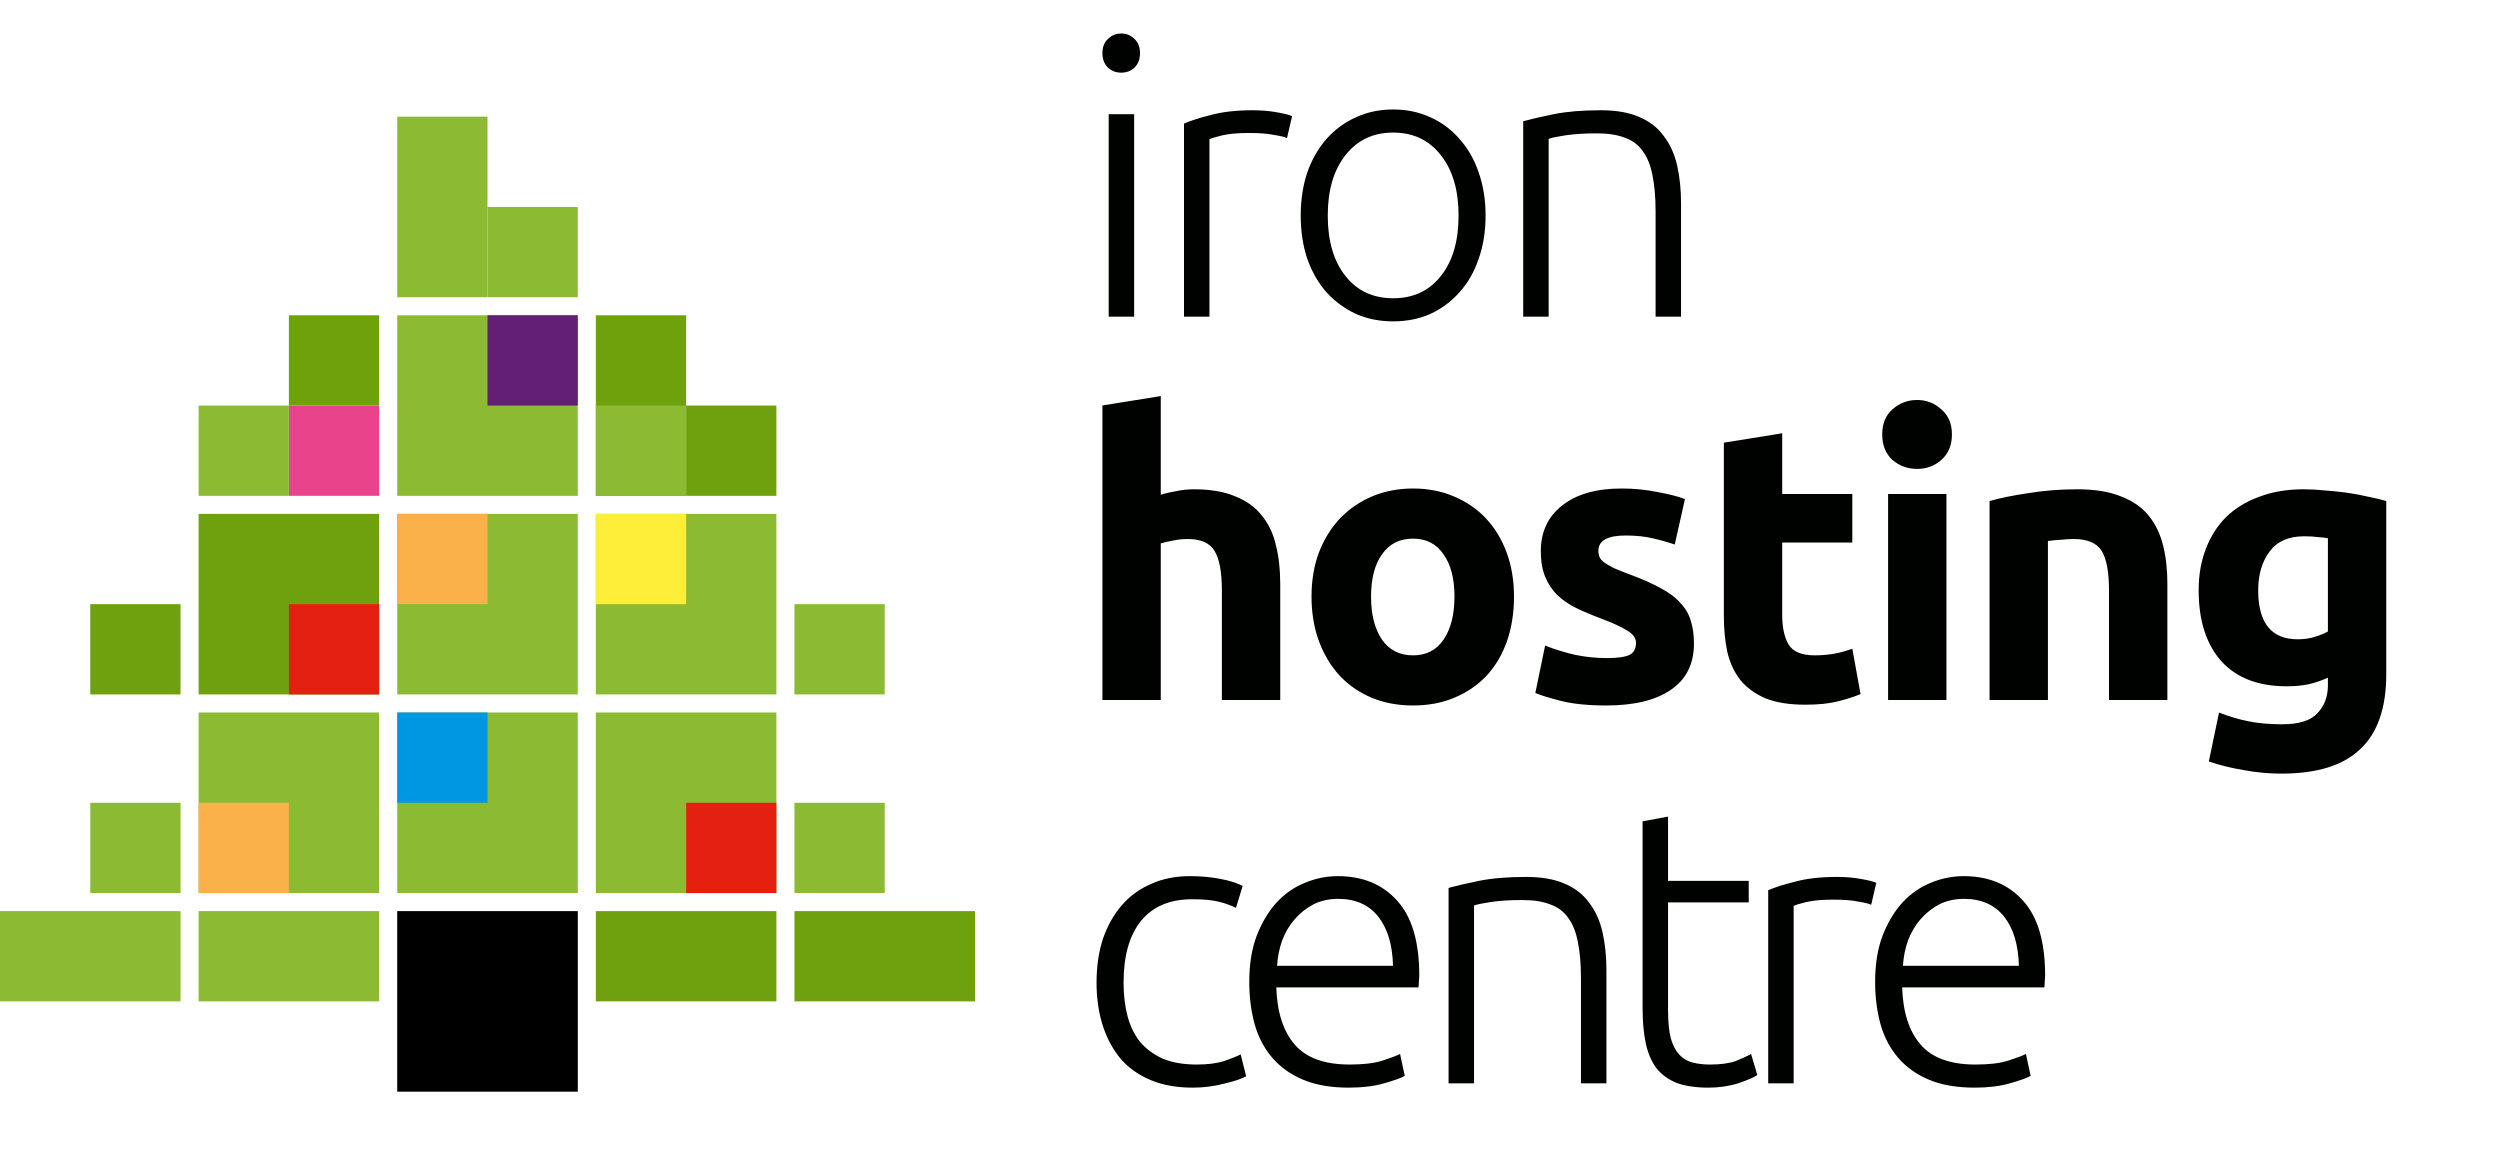 <svg width="300" height="140" viewBox="0 0 300 140" fill="none" xmlns="http://www.w3.org/2000/svg">
<rect x="47.667" y="14" width="10.833" height="21.667" fill="#8CBB33"/>
<rect x="47.667" y="37.834" width="21.667" height="21.667" fill="#8CBB33"/>
<rect x="34.667" y="37.834" width="10.833" height="10.833" fill="#6EA20D"/>
<rect x="34.667" y="48.666" width="10.833" height="10.833" fill="#E9438C"/>
<rect x="71.5" y="37.834" width="10.833" height="21.667" fill="#6EA20D"/>
<rect x="23.833" y="61.666" width="21.667" height="21.667" fill="#6EA10D"/>
<rect x="47.667" y="85.5" width="21.667" height="21.667" fill="#8CBB33"/>
<rect x="47.667" y="109.333" width="21.667" height="21.667" fill="black"/>
<rect x="10.833" y="72.5" width="10.833" height="10.833" fill="#6EA10D"/>
<rect x="95.333" y="109.333" width="21.667" height="10.833" fill="#6EA10D"/>
<rect x="82.333" y="48.666" width="10.833" height="10.833" fill="#6EA10D"/>
<rect x="71.5" y="109.333" width="21.667" height="10.833" fill="#6EA10D"/>
<rect x="23.833" y="85.5" width="21.667" height="21.667" fill="#8CBB33"/>
<rect x="45.5" y="109.333" width="10.833" height="21.667" transform="rotate(90 45.5 109.333)" fill="#8CBB33"/>
<rect x="21.667" y="109.333" width="10.833" height="21.667" transform="rotate(90 21.667 109.333)" fill="#8CBB33"/>
<rect x="10.833" y="96.334" width="10.833" height="10.833" fill="#8CBB33"/>
<rect x="58.5" y="24.834" width="10.833" height="10.833" fill="#8CBB33"/>
<rect x="23.833" y="48.666" width="10.833" height="10.833" fill="#8CBB33"/>
<rect x="47.667" y="61.666" width="21.667" height="21.667" fill="#8CBB33"/>
<rect x="95.333" y="96.334" width="10.833" height="10.833" fill="#8CBB33"/>
<rect x="71.5" y="61.666" width="21.667" height="21.667" fill="#8CBB33"/>
<rect x="71.5" y="85.5" width="21.667" height="21.667" fill="#8CBB33"/>
<rect x="95.333" y="72.5" width="10.833" height="10.833" fill="#8CBB33"/>
<rect x="71.5" y="48.666" width="10.833" height="10.833" fill="#8CBB33"/>
<rect x="58.5" y="37.834" width="10.833" height="10.833" fill="#631E76"/>
<rect x="47.667" y="85.5" width="10.833" height="10.833" fill="#0097E2"/>
<rect x="34.667" y="72.5" width="10.833" height="10.833" fill="#E42110"/>
<rect x="82.333" y="96.334" width="10.833" height="10.833" fill="#E42110"/>
<rect x="47.667" y="61.666" width="10.833" height="10.833" fill="#FBB149"/>
<rect x="23.833" y="96.334" width="10.833" height="10.833" fill="#FBB149"/>
<rect x="71.5" y="61.666" width="10.833" height="10.833" fill="#FDEE3A"/>
<path d="M136.097 38H133.042V13.701H136.097V38ZM136.802 6.369C136.802 7.09 136.583 7.669 136.144 8.108C135.705 8.515 135.173 8.719 134.546 8.719C133.919 8.719 133.387 8.515 132.948 8.108C132.509 7.669 132.29 7.09 132.29 6.369C132.29 5.648 132.509 5.084 132.948 4.677C133.387 4.238 133.919 4.019 134.546 4.019C135.173 4.019 135.705 4.238 136.144 4.677C136.583 5.084 136.802 5.648 136.802 6.369ZM150.352 13.231C151.355 13.231 152.295 13.309 153.172 13.466C154.081 13.623 154.708 13.779 155.052 13.936L154.441 16.568C154.191 16.443 153.674 16.317 152.89 16.192C152.138 16.035 151.136 15.957 149.882 15.957C148.566 15.957 147.501 16.051 146.686 16.239C145.903 16.427 145.386 16.584 145.135 16.709V38H142.08V14.829C142.864 14.484 143.945 14.14 145.323 13.795C146.702 13.419 148.378 13.231 150.352 13.231ZM178.271 25.874C178.271 27.785 177.989 29.524 177.425 31.091C176.893 32.658 176.125 33.989 175.122 35.086C174.151 36.183 172.992 37.044 171.644 37.671C170.297 38.266 168.809 38.564 167.179 38.564C165.55 38.564 164.062 38.266 162.714 37.671C161.367 37.044 160.192 36.183 159.189 35.086C158.218 33.989 157.45 32.658 156.886 31.091C156.354 29.524 156.087 27.785 156.087 25.874C156.087 23.963 156.354 22.224 156.886 20.657C157.45 19.09 158.218 17.759 159.189 16.662C160.192 15.534 161.367 14.672 162.714 14.077C164.062 13.45 165.55 13.137 167.179 13.137C168.809 13.137 170.297 13.45 171.644 14.077C172.992 14.672 174.151 15.534 175.122 16.662C176.125 17.759 176.893 19.09 177.425 20.657C177.989 22.224 178.271 23.963 178.271 25.874ZM175.028 25.874C175.028 22.835 174.323 20.422 172.913 18.636C171.503 16.819 169.592 15.91 167.179 15.91C164.767 15.91 162.855 16.819 161.445 18.636C160.035 20.422 159.33 22.835 159.33 25.874C159.33 28.913 160.035 31.326 161.445 33.112C162.855 34.898 164.767 35.791 167.179 35.791C169.592 35.791 171.503 34.898 172.913 33.112C174.323 31.326 175.028 28.913 175.028 25.874ZM182.785 14.547C183.694 14.296 184.916 14.014 186.451 13.701C187.986 13.388 189.866 13.231 192.091 13.231C193.94 13.231 195.475 13.497 196.697 14.03C197.95 14.563 198.937 15.33 199.658 16.333C200.41 17.304 200.943 18.479 201.256 19.858C201.569 21.237 201.726 22.756 201.726 24.417V38H198.671V25.404C198.671 23.681 198.546 22.224 198.295 21.033C198.076 19.842 197.684 18.871 197.12 18.119C196.587 17.367 195.867 16.834 194.958 16.521C194.081 16.176 192.968 16.004 191.621 16.004C190.18 16.004 188.926 16.082 187.861 16.239C186.827 16.396 186.153 16.537 185.84 16.662V38H182.785V14.547ZM132.29 84V48.656L139.293 47.528V59.372C139.763 59.215 140.358 59.074 141.079 58.949C141.831 58.792 142.552 58.714 143.241 58.714C145.246 58.714 146.907 58.996 148.223 59.56C149.57 60.093 150.636 60.86 151.419 61.863C152.234 62.866 152.798 64.056 153.111 65.435C153.456 66.814 153.628 68.349 153.628 70.041V84H146.625V70.887C146.625 68.631 146.327 67.033 145.732 66.093C145.168 65.153 144.103 64.683 142.536 64.683C141.909 64.683 141.314 64.746 140.75 64.871C140.217 64.965 139.732 65.075 139.293 65.2V84H132.29ZM181.681 71.592C181.681 73.535 181.399 75.321 180.835 76.95C180.271 78.548 179.456 79.927 178.391 81.086C177.325 82.214 176.041 83.091 174.537 83.718C173.064 84.345 171.403 84.658 169.555 84.658C167.737 84.658 166.077 84.345 164.573 83.718C163.1 83.091 161.831 82.214 160.766 81.086C159.7 79.927 158.87 78.548 158.275 76.95C157.679 75.321 157.382 73.535 157.382 71.592C157.382 69.649 157.679 67.879 158.275 66.281C158.901 64.683 159.747 63.32 160.813 62.192C161.909 61.064 163.194 60.187 164.667 59.56C166.171 58.933 167.8 58.62 169.555 58.62C171.341 58.62 172.97 58.933 174.443 59.56C175.947 60.187 177.231 61.064 178.297 62.192C179.362 63.32 180.192 64.683 180.788 66.281C181.383 67.879 181.681 69.649 181.681 71.592ZM174.537 71.592C174.537 69.43 174.098 67.738 173.221 66.516C172.375 65.263 171.153 64.636 169.555 64.636C167.957 64.636 166.719 65.263 165.842 66.516C164.964 67.738 164.526 69.43 164.526 71.592C164.526 73.754 164.964 75.477 165.842 76.762C166.719 78.015 167.957 78.642 169.555 78.642C171.153 78.642 172.375 78.015 173.221 76.762C174.098 75.477 174.537 73.754 174.537 71.592ZM192.793 78.971C194.077 78.971 194.986 78.846 195.519 78.595C196.051 78.344 196.318 77.859 196.318 77.138C196.318 76.574 195.973 76.088 195.284 75.681C194.594 75.242 193.545 74.757 192.135 74.224C191.038 73.817 190.035 73.394 189.127 72.955C188.249 72.516 187.497 71.999 186.871 71.404C186.244 70.777 185.758 70.041 185.414 69.195C185.069 68.349 184.897 67.331 184.897 66.14C184.897 63.821 185.758 61.988 187.482 60.641C189.205 59.294 191.571 58.62 194.579 58.62C196.083 58.62 197.524 58.761 198.903 59.043C200.281 59.294 201.378 59.576 202.193 59.889L200.971 65.341C200.156 65.059 199.263 64.808 198.292 64.589C197.352 64.37 196.286 64.26 195.096 64.26C192.902 64.26 191.806 64.871 191.806 66.093C191.806 66.375 191.853 66.626 191.947 66.845C192.041 67.064 192.229 67.284 192.511 67.503C192.793 67.691 193.169 67.91 193.639 68.161C194.14 68.38 194.767 68.631 195.519 68.913C197.054 69.477 198.323 70.041 199.326 70.605C200.328 71.138 201.112 71.733 201.676 72.391C202.271 73.018 202.678 73.723 202.898 74.506C203.148 75.289 203.274 76.198 203.274 77.232C203.274 79.676 202.349 81.525 200.501 82.778C198.683 84.031 196.098 84.658 192.746 84.658C190.552 84.658 188.719 84.47 187.247 84.094C185.805 83.718 184.803 83.405 184.239 83.154L185.414 77.467C186.604 77.937 187.826 78.313 189.08 78.595C190.333 78.846 191.571 78.971 192.793 78.971ZM206.862 53.121L213.865 51.993V59.278H222.278V65.106H213.865V73.801C213.865 75.274 214.116 76.449 214.617 77.326C215.15 78.203 216.199 78.642 217.766 78.642C218.518 78.642 219.286 78.579 220.069 78.454C220.884 78.297 221.62 78.094 222.278 77.843L223.265 83.295C222.419 83.64 221.479 83.937 220.445 84.188C219.411 84.439 218.142 84.564 216.638 84.564C214.727 84.564 213.144 84.313 211.891 83.812C210.638 83.279 209.635 82.559 208.883 81.65C208.131 80.71 207.598 79.582 207.285 78.266C207.003 76.95 206.862 75.493 206.862 73.895V53.121ZM233.574 84H226.571V59.278H233.574V84ZM234.232 52.134C234.232 53.419 233.809 54.437 232.963 55.189C232.148 55.91 231.177 56.27 230.049 56.27C228.921 56.27 227.934 55.91 227.088 55.189C226.273 54.437 225.866 53.419 225.866 52.134C225.866 50.849 226.273 49.847 227.088 49.126C227.934 48.374 228.921 47.998 230.049 47.998C231.177 47.998 232.148 48.374 232.963 49.126C233.809 49.847 234.232 50.849 234.232 52.134ZM238.747 60.124C239.937 59.779 241.473 59.466 243.353 59.184C245.233 58.871 247.207 58.714 249.275 58.714C251.374 58.714 253.113 58.996 254.492 59.56C255.902 60.093 257.014 60.86 257.829 61.863C258.644 62.866 259.223 64.056 259.568 65.435C259.913 66.814 260.085 68.349 260.085 70.041V84H253.082V70.887C253.082 68.631 252.784 67.033 252.189 66.093C251.594 65.153 250.481 64.683 248.852 64.683C248.351 64.683 247.818 64.714 247.254 64.777C246.69 64.808 246.189 64.855 245.75 64.918V84H238.747V60.124ZM270.983 70.84C270.983 74.757 272.565 76.715 275.73 76.715C276.45 76.715 277.124 76.621 277.751 76.433C278.377 76.245 278.91 76.026 279.349 75.775V64.589C279.004 64.526 278.597 64.479 278.127 64.448C277.657 64.385 277.108 64.354 276.482 64.354C274.633 64.354 273.254 64.965 272.346 66.187C271.437 67.409 270.983 68.96 270.983 70.84ZM286.352 80.898C286.352 84.94 285.318 87.932 283.25 89.875C281.213 91.849 278.048 92.836 273.756 92.836C272.252 92.836 270.748 92.695 269.244 92.413C267.74 92.162 266.345 91.818 265.061 91.379L266.283 85.504C267.379 85.943 268.523 86.287 269.714 86.538C270.936 86.789 272.314 86.914 273.85 86.914C275.855 86.914 277.265 86.475 278.08 85.598C278.926 84.721 279.349 83.593 279.349 82.214V81.321C278.597 81.666 277.813 81.932 276.999 82.12C276.215 82.277 275.354 82.355 274.414 82.355C270.998 82.355 268.382 81.352 266.565 79.347C264.747 77.31 263.839 74.475 263.839 70.84C263.839 69.023 264.121 67.378 264.685 65.905C265.249 64.401 266.063 63.116 267.129 62.051C268.225 60.986 269.557 60.171 271.124 59.607C272.69 59.012 274.461 58.714 276.435 58.714C277.281 58.714 278.142 58.761 279.02 58.855C279.928 58.918 280.821 59.012 281.699 59.137C282.576 59.262 283.406 59.419 284.19 59.607C285.004 59.764 285.725 59.936 286.352 60.124V80.898ZM143.1 130.517C141.22 130.517 139.559 130.219 138.118 129.624C136.677 129.029 135.47 128.183 134.499 127.086C133.559 125.958 132.838 124.626 132.337 123.091C131.836 121.524 131.585 119.801 131.585 117.921C131.585 116.01 131.836 114.271 132.337 112.704C132.87 111.137 133.622 109.79 134.593 108.662C135.564 107.534 136.739 106.672 138.118 106.077C139.497 105.45 141.048 105.137 142.771 105.137C144.087 105.137 145.309 105.247 146.437 105.466C147.596 105.685 148.489 105.967 149.116 106.312L148.317 108.944C147.69 108.631 146.985 108.38 146.202 108.192C145.419 108.004 144.369 107.91 143.053 107.91C140.358 107.91 138.306 108.787 136.896 110.542C135.517 112.265 134.828 114.725 134.828 117.921C134.828 119.362 134.985 120.694 135.298 121.916C135.611 123.107 136.113 124.141 136.802 125.018C137.523 125.864 138.431 126.538 139.528 127.039C140.656 127.509 142.019 127.744 143.617 127.744C144.933 127.744 146.03 127.603 146.907 127.321C147.816 127.008 148.474 126.741 148.881 126.522L149.539 129.154C148.975 129.467 148.082 129.765 146.86 130.047C145.669 130.36 144.416 130.517 143.1 130.517ZM149.913 117.827C149.913 115.696 150.211 113.848 150.806 112.281C151.433 110.683 152.232 109.351 153.203 108.286C154.206 107.221 155.334 106.437 156.587 105.936C157.872 105.403 159.188 105.137 160.535 105.137C163.512 105.137 165.877 106.108 167.632 108.051C169.418 109.994 170.311 112.986 170.311 117.028C170.311 117.279 170.295 117.529 170.264 117.78C170.264 118.031 170.248 118.266 170.217 118.485H153.156C153.25 121.462 153.986 123.749 155.365 125.347C156.744 126.945 158.937 127.744 161.945 127.744C163.606 127.744 164.922 127.587 165.893 127.274C166.864 126.961 167.569 126.694 168.008 126.475L168.572 129.107C168.133 129.358 167.303 129.655 166.081 130C164.89 130.345 163.48 130.517 161.851 130.517C159.72 130.517 157.903 130.204 156.399 129.577C154.895 128.95 153.657 128.073 152.686 126.945C151.715 125.817 151.01 124.485 150.571 122.95C150.132 121.383 149.913 119.676 149.913 117.827ZM167.162 115.9C167.099 113.362 166.504 111.388 165.376 109.978C164.248 108.568 162.65 107.863 160.582 107.863C159.485 107.863 158.498 108.082 157.621 108.521C156.775 108.96 156.023 109.555 155.365 110.307C154.738 111.028 154.237 111.874 153.861 112.845C153.516 113.816 153.313 114.835 153.25 115.9H167.162ZM173.829 106.547C174.738 106.296 175.96 106.014 177.495 105.701C179.031 105.388 180.911 105.231 183.135 105.231C184.984 105.231 186.519 105.497 187.741 106.03C188.995 106.563 189.982 107.33 190.702 108.333C191.454 109.304 191.987 110.479 192.3 111.858C192.614 113.237 192.77 114.756 192.77 116.417V130H189.715V117.404C189.715 115.681 189.59 114.224 189.339 113.033C189.12 111.842 188.728 110.871 188.164 110.119C187.632 109.367 186.911 108.834 186.002 108.521C185.125 108.176 184.013 108.004 182.665 108.004C181.224 108.004 179.971 108.082 178.905 108.239C177.871 108.396 177.198 108.537 176.884 108.662V130H173.829V106.547ZM200.165 105.701H209.847V108.286H200.165V121.211C200.165 122.59 200.275 123.718 200.494 124.595C200.745 125.441 201.089 126.099 201.528 126.569C201.967 127.039 202.499 127.352 203.126 127.509C203.753 127.666 204.442 127.744 205.194 127.744C206.479 127.744 207.513 127.603 208.296 127.321C209.079 127.008 209.69 126.726 210.129 126.475L210.881 129.013C210.442 129.295 209.675 129.624 208.578 130C207.481 130.345 206.291 130.517 205.006 130.517C203.502 130.517 202.233 130.329 201.199 129.953C200.196 129.546 199.382 128.95 198.755 128.167C198.16 127.352 197.737 126.35 197.486 125.159C197.235 123.968 197.11 122.558 197.11 120.929V98.557L200.165 97.993V105.701ZM220.456 105.231C221.458 105.231 222.398 105.309 223.276 105.466C224.184 105.623 224.811 105.779 225.156 105.936L224.545 108.568C224.294 108.443 223.777 108.317 222.994 108.192C222.242 108.035 221.239 107.957 219.986 107.957C218.67 107.957 217.604 108.051 216.79 108.239C216.006 108.427 215.489 108.584 215.239 108.709V130H212.184V106.829C212.967 106.484 214.048 106.14 215.427 105.795C216.805 105.419 218.482 105.231 220.456 105.231ZM225.016 117.827C225.016 115.696 225.314 113.848 225.909 112.281C226.536 110.683 227.335 109.351 228.306 108.286C229.309 107.221 230.437 106.437 231.69 105.936C232.975 105.403 234.291 105.137 235.638 105.137C238.615 105.137 240.98 106.108 242.735 108.051C244.521 109.994 245.414 112.986 245.414 117.028C245.414 117.279 245.398 117.529 245.367 117.78C245.367 118.031 245.351 118.266 245.32 118.485H228.259C228.353 121.462 229.089 123.749 230.468 125.347C231.847 126.945 234.04 127.744 237.048 127.744C238.709 127.744 240.025 127.587 240.996 127.274C241.967 126.961 242.672 126.694 243.111 126.475L243.675 129.107C243.236 129.358 242.406 129.655 241.184 130C239.993 130.345 238.583 130.517 236.954 130.517C234.823 130.517 233.006 130.204 231.502 129.577C229.998 128.95 228.76 128.073 227.789 126.945C226.818 125.817 226.113 124.485 225.674 122.95C225.235 121.383 225.016 119.676 225.016 117.827ZM242.265 115.9C242.202 113.362 241.607 111.388 240.479 109.978C239.351 108.568 237.753 107.863 235.685 107.863C234.588 107.863 233.601 108.082 232.724 108.521C231.878 108.96 231.126 109.555 230.468 110.307C229.841 111.028 229.34 111.874 228.964 112.845C228.619 113.816 228.416 114.835 228.353 115.9H242.265Z" fill="#000200"/>
</svg>
